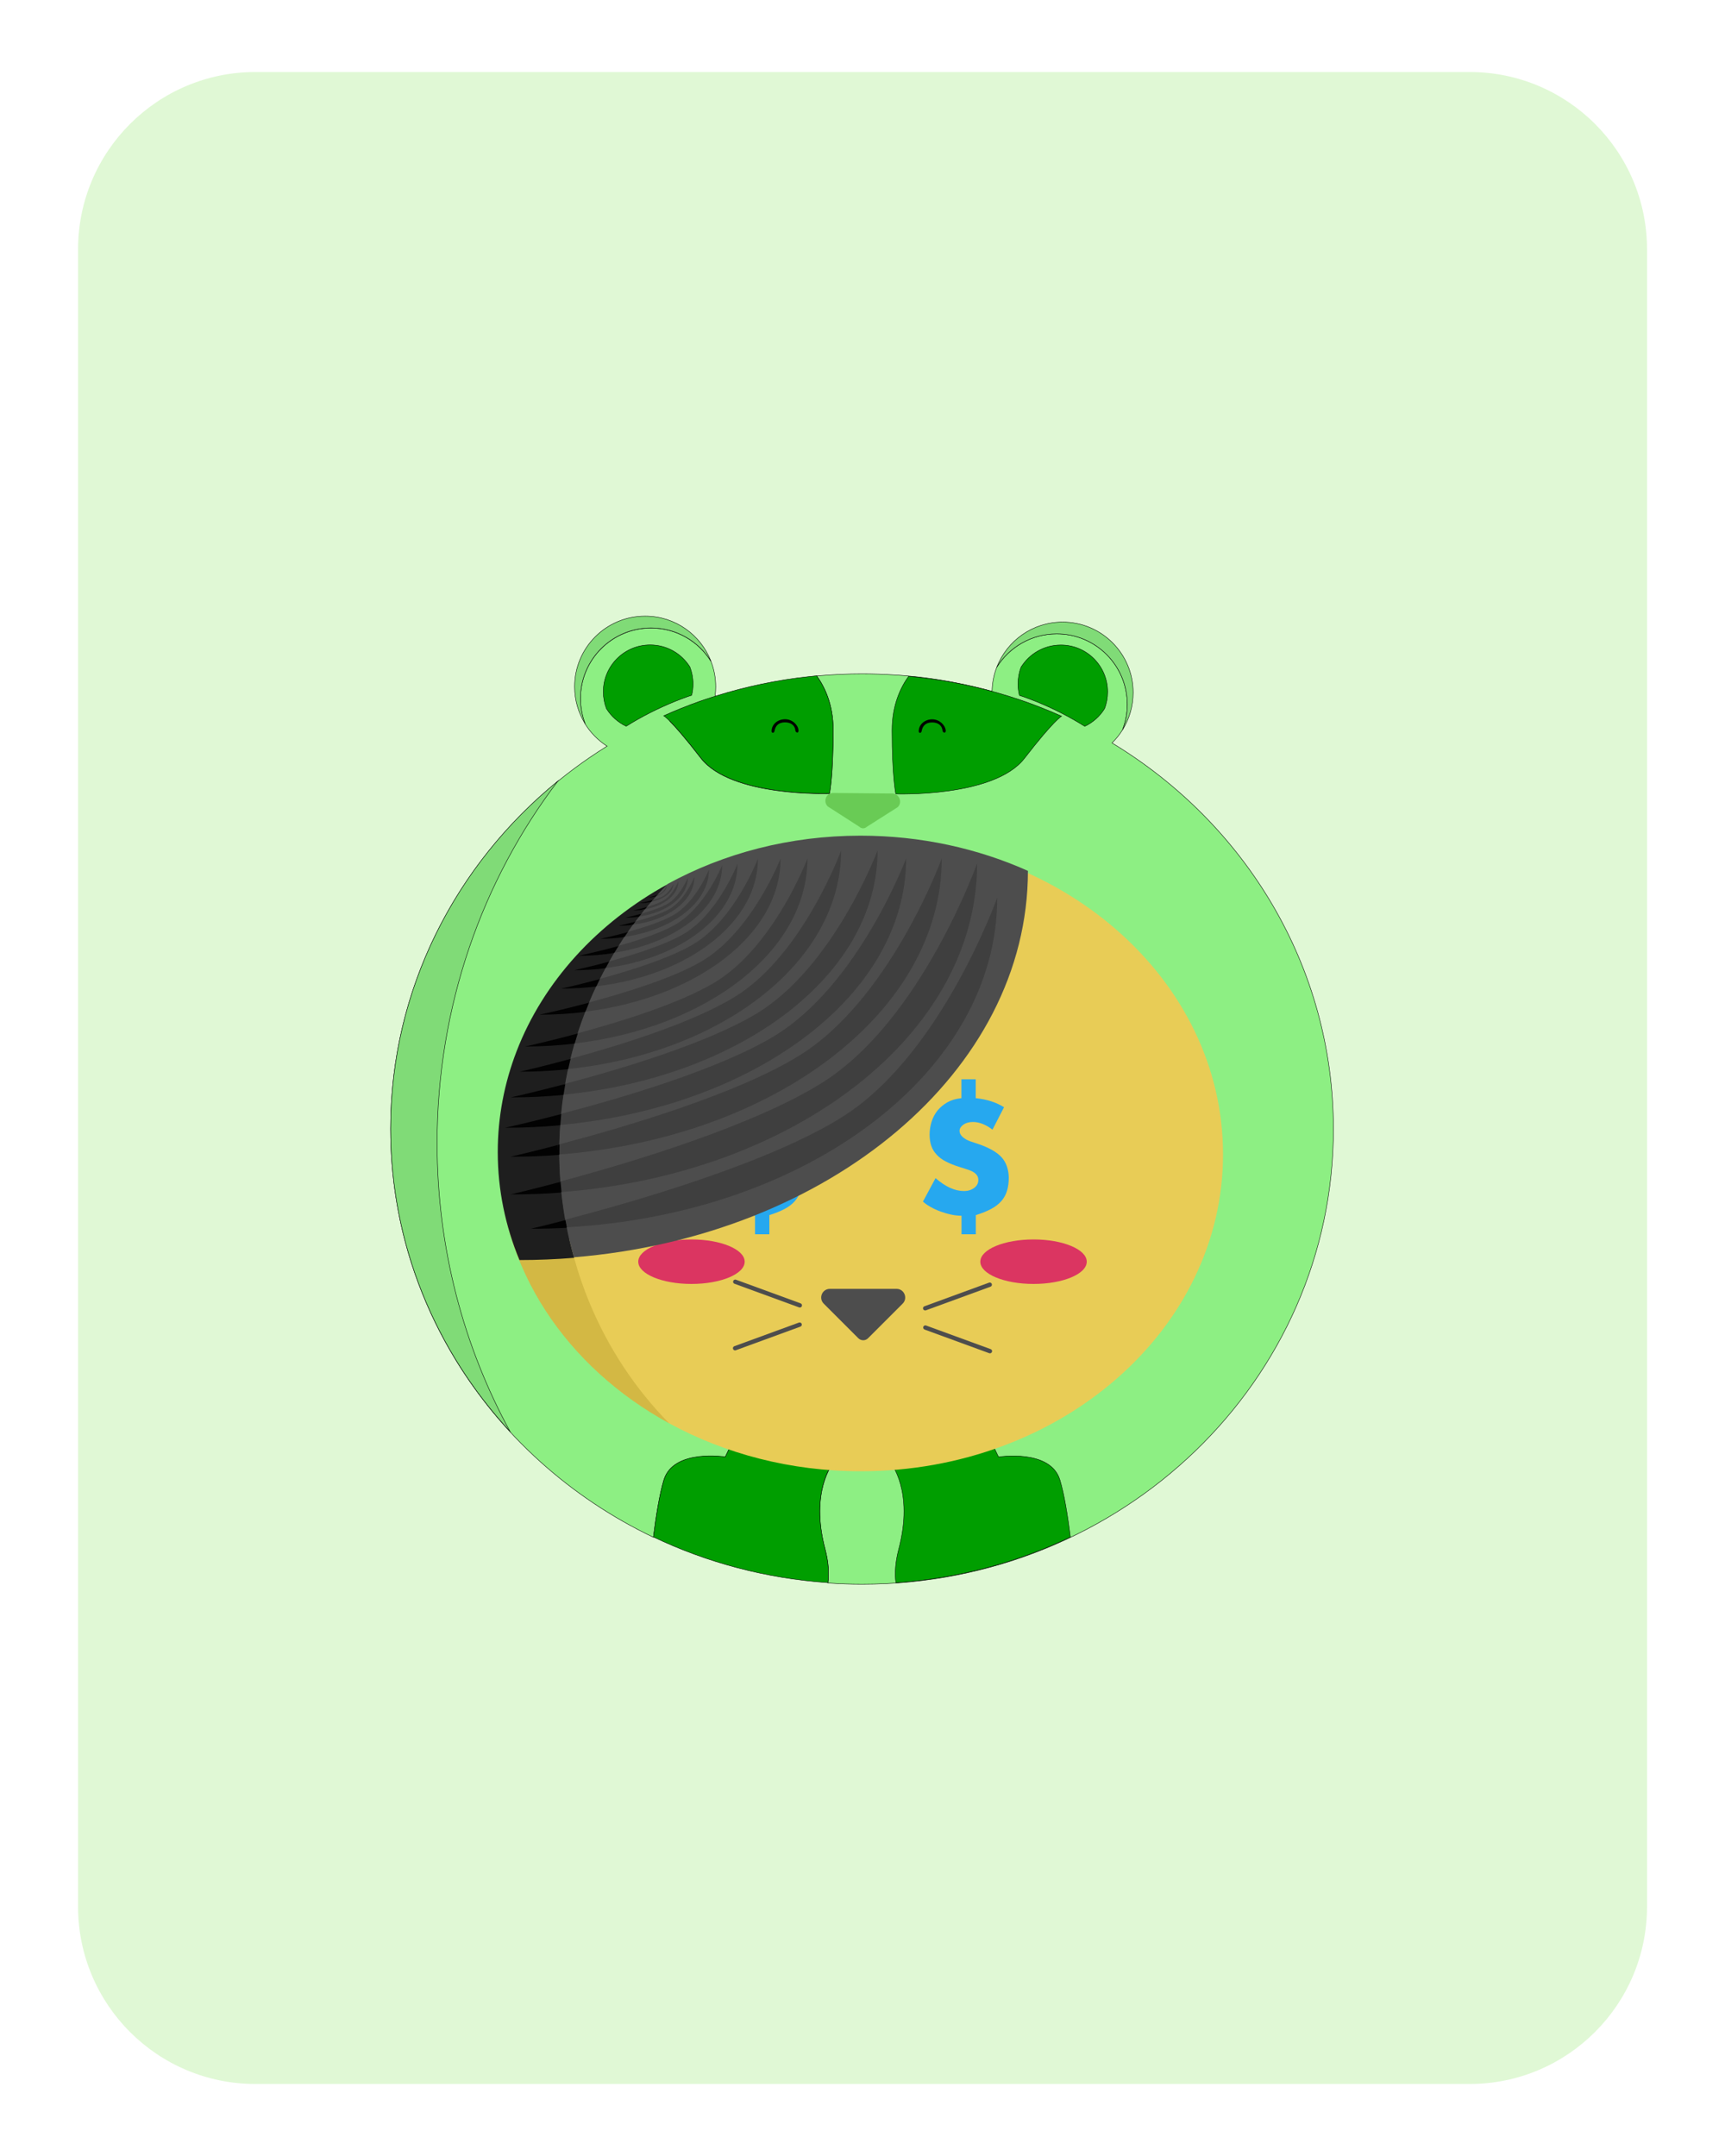 <?xml version="1.0" encoding="utf-8"?>

<svg version="1.1" id="tradesquads" xmlns="http://www.w3.org/2000/svg" xmlns:xlink="http://www.w3.org/1999/xlink" x="0px" y="0px"
	 viewBox="0 0 2000 2500" style="enable-background:new 0 0 2000 2500;" xml:space="preserve"><defs><g id="card-0">;
<style type="text/css">#costume-face-lighter {fill:#E0F8D5;}
#costume-face-lighter path, #costume-face-lighter polygon {fill:#E0F8D5;}

#costume-crest {fill:#6FBA66;}
#costume-crest path, #costume-crest polygon  {fill:#6FBA66;}

#costume-body{fill:#8def83;}
#costume-body path, #costume-body polygon {fill:#8def83;}

#shadows {fill:#80db77;}
#shadows path, #shadows polygon {fill:#80db77;}

#costume-mouth{fill:#69CB55;}
#costume-mouth path, #costume-mouth polygon {fill:#69CB55;}
#costume-mouth-eyes, #costume-mouth-eyes path, #costume-mouth-eyes polygon {fill:#000000;} /* customizzazione costume 5*/

#costume-crest-shadows {fill:#63A65B;}
#costume-crest-shadows path, #costume-crest-shadows polygon  {fill:#63A65B;}

#shadows-darker {fill:#198700;}
#shadows-darker path, #shadows-darker polygon {fill:#198700;}

#costume-stripes {fill:#009E00;}
#costume-stripes path, #costume-stripes polygon {fill:#009E00;}

#shadows-stripes {fill:#B30088;}
#shadows-stripes path, #shadows-stripes polygon  {fill:#B30088;}

#costume-eyes-thin #left {fill:#000000;}
#costume-eyes-thin #left path, #costume-eyes-thin polygon {fill:#000000;}

#costume-eyes-thin #right {fill:#000000;}
#costume-eyes-thin #right path, #costume-eyes-thin polygon {fill:#000000;}

#costume-bear-eyes ellipse {COLOR_COSTUME_BEAR_EYES}

#costume-eyes #left {fill:#FFFFFF;}
#costume-eyes #left path, #costume-eyes polygon {fill:#FFFFFF;}

#costume-eyes #right {fill:#FFFFFF;}
#costume-eyes #rigth path, #costume-eyes #rigth polygon {fill:#FFFFFF;}

#card-background {fill:#E0F8D5;}
#card-background path, #card-background polygon {fill:#E0F8D5;}
	.card-0-st0{fill:none;}
</style>
<g id = "card-background">
	<path class="card-0-st0" d="M1703.8,2416.5H296.2c-113.6,0-205.7-92.1-205.7-205.7V289.2c0-113.6,92.1-205.7,205.7-205.7h1407.7
		c113.6,0,205.7,92.1,205.7,205.7v1921.7C1909.5,2324.4,1817.4,2416.5,1703.8,2416.5z"/>
</g>
</g></defs><defs><g id="costume-4">;
<style type="text/css">
	.costume-4-st0{fill:none;stroke:#000000;stroke-width:0.5;stroke-miterlimit:10;}
	.costume-4-st1{fill:#DF6898;}
	.costume-4-st2{fill:#FFFFFF;}
</style>
<path id="costume-body" class="costume-4-st0" d="M1289.3,861.5c4.6-4.5,8.7-9.6,12.2-15.2c3.5-9.2,5.5-19.1,5.5-29.5
	c0-45.2-36.6-81.8-81.8-81.8c-29.3,0-55,15.4-69.5,38.6c-3.4,8.7-5.3,18.2-5.5,28c-4.7-1.3-9.4-2.5-14.1-3.7
	c-24.3-6-49.3-10.5-74.8-13.3c-0.8-0.1-1.6-0.2-2.4-0.2c-2.1-0.2-4.3-0.4-6.4-0.6c-5.2-0.5-10.4-0.9-15.7-1.2
	c-12.4-0.8-24.9-1.2-37.4-1.2c-16.4,0-32.7,0.7-48.8,2.1c-1.3,0.1-2.5,0.2-3.8,0.3c9,12.4,19.2,33,19.2,62.7
	c0,53.1-4.3,73.7-4.3,73.7s-113.9,4.3-149.1-41.1c-18.7-24.2-29.7-36.5-35.9-42.7c14.3-6.5,28.9-12.4,43.9-17.7
	c2.2-0.8,4.5-1.6,6.7-2.3c1.6-6.4,2.5-13.1,2.5-20c0-10.4-1.9-20.4-5.5-29.5c-14.4-23.2-40.2-38.6-69.5-38.6
	c-45.2,0-81.8,36.6-81.8,81.8c0,10.4,1.9,20.4,5.5,29.5c6.4,10.3,15.1,19,25.3,25.6c0,0-0.1,0-0.1,0.1c-7,4.4-14,8.9-20.8,13.6
	c-93.7,64.4-165.4,156.5-202.3,264c-18,52.3-27.7,108.2-27.7,166.3c0,27,2.1,53.5,6.2,79.4c10.7,68.5,35.1,132.8,70.3,190
	c12.4,20.1,26.1,39.3,41,57.6c17.1,20.9,35.9,40.6,56.1,58.8c38.8,35,83,64.6,131.1,87.6c3-23.9,7.2-50.2,12.2-66.4
	c11.1-36,71.1-26.5,71.1-26.5l8.6-18l116.5,24.8c0,0-27.4,32.6-9.4,100.2c4,15.2,4.7,28.1,3.3,38.9c13.1,0.9,26.2,1.4,39.5,1.4
	c301.9,0,546.6-236.3,546.6-527.7C1546,1120.3,1443.5,954.8,1289.3,861.5z"/>
<g id="costume-stripes">
	<path class="costume-4-st0" d="M801.9,806.2c1.1-4.2,1.6-8.7,1.6-13.2c0-6.9-1.3-13.5-3.6-19.6c-9.6-15.4-26.6-25.6-46.1-25.6
		c-30,0-54.3,24.3-54.3,54.3c0,6.9,1.3,13.5,3.6,19.6c5.5,8.8,13.5,16,22.9,20.4c4.5-2.8,9-5.5,13.6-8.1
		c18.3-10.3,37.6-19.1,57.7-26.3C798.9,807.2,800.4,806.7,801.9,806.2z"/>
	<path class="costume-4-st0" d="M1230,747.9c-19.4,0-36.5,10.2-46.1,25.6c-2.4,6.1-3.6,12.7-3.6,19.6c0,4.6,0.6,9,1.6,13.2
		c1.5,0.5,3,1,4.5,1.5c20.1,7.1,39.4,15.9,57.7,26.3c4.6,2.6,9.1,5.3,13.6,8.1c9.5-4.5,17.4-11.6,22.9-20.4
		c2.4-6.1,3.6-12.7,3.6-19.6C1284.2,772.2,1259.9,747.9,1230,747.9z"/>
	<path class="costume-4-st0" d="M849.5,1671.3l-8.6,18c0,0-59.9-9.5-71.1,26.5c-5,16.3-9.2,42.6-12.2,66.4c61.7,29.5,130.1,48,202.3,53
		c1.4-10.8,0.7-23.7-3.3-38.9c-18-67.7,9.4-100.2,9.4-100.2L849.5,1671.3z"/>
	<path class="costume-4-st0" d="M1157.7,1689.4l-8.6-18l-116.5,24.8c0,0,27.4,32.6,9.4,100.2c-4,15.2-4.7,28.1-3.3,38.9
		c72.2-5,140.6-23.5,202.3-53c-3-23.9-7.2-50.2-12.2-66.4C1217.7,1679.9,1157.7,1689.4,1157.7,1689.4z"/>
	<path class="costume-4-st0" d="M926.6,785.9c-0.9,0.1-1.7,0.2-2.6,0.3c-36.7,4.9-72.2,13.3-106.2,24.8c-0.3,0.1-0.6,0.2-0.9,0.3
		c-1.4,0.5-2.9,1-4.3,1.5c-0.5,0.2-1,0.3-1.5,0.5c-14.1,5-28,10.6-41.6,16.7c0.2,0.1,8.3,3.9,43.1,48.9
		c35.1,45.4,149.1,41.1,149.1,41.1s4.3-20.6,4.3-73.7c0-29.7-10.2-50.3-19.2-62.7C940.1,784.3,933.3,785,926.6,785.9z"/>
	<path class="costume-4-st0" d="M1187.7,879.4c34.8-44.9,42.9-48.8,43.1-48.9c-13.6-6.1-27.4-11.6-41.6-16.7c-0.5-0.2-1-0.3-1.5-0.5
		c-1.4-0.5-2.9-1-4.3-1.5c-0.3-0.1-0.6-0.2-0.9-0.3c-34-11.5-69.5-19.9-106.2-24.8c-0.9-0.1-1.7-0.2-2.6-0.3
		c-6.7-0.9-13.5-1.6-20.2-2.2c-9,12.4-19.2,33-19.2,62.7c0,53.1,4.3,73.7,4.3,73.7S1152.5,924.8,1187.7,879.4z"/>
</g>
<path id="costume-mouth" class="costume-4-st1" d="M966.1,919.5l68.2,0.6c8.2,0.1,12.4,10,6.6,15.8l-35.7,22.7c-2.5,2.5-6.6,2.5-9.1-0.1
	l-36.4-23.4C953.9,929.3,957.9,919.4,966.1,919.5z"/>
<g id="costume-eyes-thin">
	<path id="left" class="costume-4-st2" d="M910.2,834c-8.4,0-15.6,5.7-15.6,14c0,1.2,0.9,1.7,1.5,1.7c0.9-0.1,1.7-0.9,1.8-1.8
		c1.2-6.7,5-10.3,12.3-10.3c6.8,0,11.5,3.5,12,9.6c0.1,1.3,1.6,2.6,2.7,2.1c0.9-0.5,1-1.9,0.9-2.5C925.2,840.4,918.6,834,910.2,834z
		"/>
	<path id="right" class="costume-4-st2" d="M1096.5,846.9c-0.8-6.4-7.4-12.8-15.7-12.8s-15.6,5.7-15.6,14c0,1.2,0.9,1.7,1.5,1.7
		c0.9-0.1,1.7-0.9,1.8-1.8c1.2-6.7,5-10.3,12.3-10.3c6.8,0,11.5,3.5,12,9.6c0.1,1.3,1.6,2.6,2.7,2.1
		C1096.5,848.9,1096.6,847.5,1096.5,846.9z"/>
</g>
<g id="shadows">
	<path class="costume-4-st0" d="M748,714.4c-45.2,0-81.8,36.6-81.8,81.8c0,15.9,4.5,30.7,12.3,43.2c-3.5-9.2-5.5-19.1-5.5-29.5
		c0-45.2,36.6-81.8,81.8-81.8c29.3,0,55,15.4,69.5,38.6C812.5,736.1,782.8,714.4,748,714.4z"/>
	<path class="costume-4-st0" d="M1313.8,803.1c0-45.2-36.6-81.8-81.8-81.8c-34.8,0-64.5,21.7-76.3,52.3c14.4-23.2,40.2-38.6,69.5-38.6
		c45.2,0,81.8,36.6,81.8,81.8c0,10.4-1.9,20.4-5.5,29.5C1309.3,833.7,1313.8,818.9,1313.8,803.1z"/>
	<path class="costume-4-st0" d="M452.9,1308.9c0,134.8,52.4,257.8,138.5,351.1c-53.8-98.5-84.6-212.6-84.6-334.4c0-158.9,52.4-305,140.1-420
		C528.2,1002.5,452.9,1147.2,452.9,1308.9z"/>
</g>
</g></defs>
<defs><g id="face-8">;
<style type="text/css">
	.face-8-st0{fill:#E8CC56;}
	.face-8-st1{fill:#D3B844;}
</style>
<g>
	<path class="face-8-st0" d="M998,971c-82,0-158.6,20.6-223.2,56.2c0,0-0.1,0.1-0.1,0.1v0l-1.2,0.9l-1.5,0.8l-80,75l-53,140l-9,125l19,130
		l102,134l24.8,17.4l0,0c0,0,0,0,0,0c64.5,35.2,140.6,55.6,222.2,55.6c232,0,420-164.5,420-367.5S1230,971,998,971z"/>
</g>
<g>
	<path class="face-8-st1" d="M774.8,1027.2c-118.2,65-196.8,180.2-196.8,311.3c0,131.6,79,247,197.8,311.9
		c-77.9-79.3-126.3-189.8-126.3-312.1C649.5,1216.5,697.4,1106.4,774.8,1027.2z"/>
</g>
</g></defs>
<defs><g id="cheeks-3">;
<style type="text/css">
	.cheeks-3-st0{fill:#DB3561;}
</style>
<g id="cheeks">
	<ellipse id="right" class="cheeks-3-st0" cx="1198.3" cy="1463" rx="61.7" ry="25.8"/>
	<ellipse id="left" class="cheeks-3-st0" cx="801.7" cy="1463" rx="61.7" ry="25.8"/>
</g>
</g></defs>
<defs><g id="eyes-2">;
<style type="text/css">
	.eyes-2-st0{fill:#26A8EF;}
</style>
<g id="eyes">
	<path id="right" class="eyes-2-st0" d="M1161.4,1342.1c-5.3-5.9-13.9-10.9-25.8-15.1l-10.7-3.6c-3.7-1.3-6.7-3.1-9-5.2
		c-2.3-2.2-3.4-4.5-3.4-6.9c0-2.6,1.5-5,4.3-7.1c2.9-2.1,6.6-3.2,11.2-3.2c7.4,0,15,3,22.7,8.9l13.4-26c-8.9-5.6-19.8-9.2-32.8-10.5
		v-21.9h-16.6v21.9c-6.3,0.6-11.7,2.2-16.3,4.8c-4.5,2.6-8.4,5.8-11.5,9.6c-3,3.8-5.3,8.1-6.8,12.9c-1.5,4.8-2.3,9.8-2.3,15
		c0,4.9,0.7,9.3,2,13.1c1.3,3.8,3.4,7.1,6.2,10.1c2.7,3,6.3,5.7,10.6,7.9c4.4,2.3,9.6,4.4,15.7,6.3l10.3,3.3
		c7.8,2.6,11.7,6.4,11.7,11.7c0,3.9-1.6,7-4.9,9.4c-3.3,2.4-7.2,3.6-11.6,3.6c-10.7,0-21.7-5-33.1-15l-14.6,27.2
		c2.3,2.1,5.2,4.2,8.8,6.2c3.5,2,7.4,3.8,11.5,5.3c4.1,1.5,8.2,2.7,12.5,3.6c4.2,0.9,8.2,1.3,11.9,1.3v21.5h16.6V1409
		c7-2.2,12.9-4.6,17.8-7.2c4.9-2.6,8.8-5.7,11.9-9.2c3-3.5,5.2-7.5,6.5-12c1.3-4.4,2-9.5,2-15.3
		C1169.3,1355.8,1166.7,1348.1,1161.4,1342.1z"/>
	<path id="left" class="eyes-2-st0" d="M896.2,1327l-10.7-3.6c-3.7-1.3-6.7-3.1-9-5.2c-2.3-2.2-3.4-4.5-3.4-6.9c0-2.6,1.5-5,4.3-7.1
		c2.9-2.1,6.6-3.2,11.2-3.2c7.4,0,15,3,22.7,8.9l13.4-26c-8.9-5.6-19.8-9.2-32.8-10.5v-21.9h-16.6v21.9c-6.3,0.6-11.7,2.2-16.3,4.8
		c-4.5,2.6-8.4,5.8-11.5,9.6c-3,3.8-5.3,8.1-6.8,12.9c-1.5,4.8-2.3,9.8-2.3,15c0,4.9,0.7,9.3,2,13.1c1.3,3.8,3.4,7.1,6.2,10.1
		c2.7,3,6.3,5.7,10.6,7.9c4.4,2.3,9.6,4.4,15.7,6.3l10.3,3.3c7.8,2.6,11.7,6.4,11.7,11.7c0,3.9-1.6,7-4.9,9.4
		c-3.3,2.4-7.2,3.6-11.6,3.6c-10.7,0-21.7-5-33.1-15l-14.6,27.2c2.3,2.1,5.2,4.2,8.8,6.2c3.5,2,7.4,3.8,11.5,5.3
		c4.1,1.5,8.2,2.7,12.5,3.6c4.2,0.9,8.2,1.3,11.9,1.3v21.5h16.6V1409c7-2.2,12.9-4.6,17.8-7.2c4.9-2.6,8.8-5.7,11.9-9.2
		c3-3.5,5.2-7.5,6.5-12c1.3-4.4,2-9.5,2-15.3c0-9.5-2.6-17.2-7.9-23.2C916.8,1336.2,908.1,1331.2,896.2,1327z"/>
</g>
</g></defs>
<defs><g id="mouth-7">;
<style type="text/css">
	.mouth-7-st0{fill:#4D4D4D;}
</style>
<g id="mouth">
	<path class="mouth-7-st0" d="M1073.5,1519.4l74.9-27.4c1.3-0.5,2-1.9,1.5-3.2c-0.5-1.3-1.9-2-3.2-1.5l-74.9,27.4c-1.3,0.5-2,1.9-1.5,3.2
		S1072.2,1519.8,1073.5,1519.4z"/>
	<path class="mouth-7-st0" d="M1039.5,1494.5h-77.3c-9,0-13.5,10.8-7.1,17.2l40,40c3.2,3.2,8.3,3.2,11.4,0l40-40
		C1052.9,1505.4,1048.4,1494.5,1039.5,1494.5z"/>
	<path class="mouth-7-st0" d="M1148.6,1564.4l-74.9-27.4c-1.3-0.5-2.7,0.2-3.2,1.5v0c-0.5,1.3,0.2,2.7,1.5,3.2l74.9,27.4
		c1.3,0.5,2.7-0.2,3.2-1.5l0,0C1150.6,1566.3,1149.9,1564.8,1148.6,1564.4z"/>
	<path class="mouth-7-st0" d="M928.2,1511.3l-74.9-27.4c-1.3-0.5-2.7,0.2-3.2,1.5c-0.5,1.3,0.2,2.7,1.5,3.2l74.9,27.4
		c1.3,0.5,2.7-0.2,3.2-1.5C930.2,1513.2,929.5,1511.8,928.2,1511.3z"/>
	<path class="mouth-7-st0" d="M926.3,1533.6l-74.9,27.4c-1.3,0.5-2,1.9-1.5,3.2s1.9,2,3.2,1.5l74.9-27.4c1.3-0.5,2-1.9,1.5-3.2
		C929,1533.8,927.6,1533.2,926.3,1533.6z"/>
</g>
</g></defs>
<defs><g id="hair-9">;
<style type="text/css">
	.hair-9-st0{fill:#3F3F3F;}
	.hair-9-st1{fill:#020202;}
	.hair-9-st2{fill:#1E1E1E;}
	.hair-9-st3{fill:#4D4D4D;}
</style>
<g id="Livello_2">
	<polygon class="hair-9-st0" points="660.1,1436.8 647,1432 633,1290 655,1184 730,1067 763,1034 772,1027 788,1020 832,1002 900,983 
		990,974 1083,983 1164,1005 1185,1025 1153,1139 1085,1260 948,1362 709,1443 	"/>
	<polyline class="hair-9-st1" points="658.1,1428 649,1389 642,1258 712,1091 758.1,1038.9 686.7,1104.7 653,1152 633,1207.9 615,1257 
		608,1327 612.3,1384.8 616,1434 658.1,1428 	"/>
	<polygon class="hair-9-st1" points="615,1408 588,1386 583,1304 592,1265 617,1256 620,1288 	"/>
	<polygon class="hair-9-st1" points="617,1249 596,1246 617,1190 634,1163 656,1133 670,1108 697,1084 737,1052 740,1047 751,1040 
		761,1036 746.9,1052.5 736,1067 723,1083 709,1106 698,1126 688,1148 677,1177 665,1210 657,1242 650,1271 649,1300 647,1322 
		647,1341 653,1420 645,1429 620,1387 	"/>
	<polyline class="hair-9-st1" points="762.2,1037.6 760.2,1039.9 757,1041 757,1039 760,1037.3 762.2,1037.6 762.2,1037.6 	"/>
</g>
<g id="Livello_1">
	<polygon class="hair-9-st1" points="706.3,1115 702.1,1122.8 699,1124 700,1119 703,1115 	"/>
	<polygon class="hair-9-st1" points="736.7,1068.6 733.9,1072.4 731,1073 734,1069 	"/>
	<polygon class="hair-9-st1" points="695.5,1135.3 691.3,1144 689,1145 693,1135 	"/>
	<polygon class="hair-9-st1" points="743.8,1059.4 740.9,1063.1 737,1064 741,1060 	"/>
	<polygon class="hair-9-st1" points="750.1,1051.6 747.7,1054.6 744,1055 747,1051 	"/>
	<polygon class="hair-9-st1" points="717.2,1096.9 712.1,1105.1 709,1106 713,1097 	"/>
	<polygon class="hair-9-st1" points="669.8,1198.5 666.1,1210.8 665,1211 664,1210 669,1198 	"/>
	<polygon class="hair-9-st1" points="728,1080.7 723.9,1086.7 720,1088 720,1086 724,1081 	"/>
	<polygon class="hair-9-st1" points="683,1162.6 678.6,1173.5 678,1174 680,1167 682,1163 682,1162 	"/>
	<polygon class="hair-9-st1" points="756.9,1043.5 754.6,1046.4 752,1046.4 753,1044 	"/>
	<polygon class="hair-9-st1" points="661.5,1228 658.7,1240.1 657,1241 657,1239 660,1228 	"/>
	<polygon class="hair-9-st1" points="655.4,1257.2 653.3,1270.1 649,1271 652,1257 	"/>
	<polygon class="hair-9-st1" points="655.6,1414.8 657.3,1423.7 657,1424 655,1418 655,1415 655,1415 655,1415 654,1415 	"/>
	<polygon class="hair-9-st1" points="648.7,1327.3 648.6,1339.2 647,1340 646,1339 647,1327 	"/>
	<polygon class="hair-9-st1" points="649.9,1370.4 651.1,1382.9 650,1383 649,1373 649,1371 649,1370 	"/>
	<polygon class="hair-9-st1" points="650.7,1292 649.6,1305.1 647.9,1305.2 649,1292 	"/>
	<g>
		<g>
			<path class="hair-9-st2" d="M615.5,1424.8c0,0,15.3-3.5,40-10c-1.9-10.5-3.4-21.2-4.5-32c-19.3,1.5-38.9,2.2-58.8,2.2
				c0,0,22.8-5.3,57.7-14.6c-0.8-10.3-1.2-20.8-1.3-31.3c-18.6,1.5-37.6,2.2-56.8,2.2c0,0,22.6-5.1,56.8-14.1c0,0,0,0,0-0.1
				c0-1.5,0.1-3.1,0.1-4.6c0-0.7,0-1.3,0.1-2c0.1-1.6,0.1-3.1,0.2-4.7c0-0.6,0-1.1,0.1-1.7c0.1-1.8,0.2-3.6,0.3-5.4
				c0-0.3,0-0.6,0.1-0.9c0.1-1,0.1-2,0.2-3c-21,1.9-42.4,2.9-64.1,2.9c0,0,26.5-5.8,65.2-15.9c0.3-3.5,0.7-7,1.1-10.5c0,0,0,0,0,0h0
				l0-0.1c0.5-3.9,1-7.8,1.6-11.6c-20,1.9-40.5,2.9-61.3,2.9c0,0,26-5.7,63.4-15.6c0.1-0.8,0.3-1.6,0.4-2.4c0.1-0.4,0.2-0.9,0.2-1.3
				c0.5-2.7,1-5.4,1.6-8.1c0.4-1.8,0.8-3.6,1.1-5.3c-18.3,1.9-37.1,2.9-56.2,2.9c0,0,24.4-5.5,59-14.9c1.5-6,3-11.9,4.7-17.7
				c-18.7,2.2-38,3.4-57.7,3.4c0,0,25.9-5.6,61.2-15.1c2.7-8.5,5.7-16.9,8.9-25.1c-17.3,2.2-35.2,3.3-53.5,3.3c0,0,24.9-5.2,57.8-14
				c2.6-6.3,5.4-12.6,8.3-18.7c-13.2,1.6-26.8,2.4-40.6,2.4c0,0,19.2-4.1,44.9-11.1c2.1-4.2,4.3-8.4,6.5-12.5
				c-11.8,1.5-24,2.3-36.5,2.3c0,0,17.7-3.8,40.8-10c1.9-3.4,3.8-6.7,5.8-10c-13.3,2.2-27.3,3.3-41.7,3.3c0,0,21.4-4.4,46.8-11.4
				c2.2-3.5,4.4-6.9,6.7-10.3c-9,1.3-18.4,2-28,2c0,0,14.3-3,32-7.8c2-2.8,4-5.6,6-8.4c-5.5,0.7-11.1,1-16.8,1c0,0,8.6-1.8,19.6-4.8
				c1.4-1.9,2.9-3.8,4.4-5.7c-5.3,0.8-10.7,1.2-16.4,1.2c0,0,8.6-1.8,19.1-4.7c1.3-1.6,2.6-3.3,3.9-4.9c-4.4,0.8-9,1.2-13.7,1.2
				c0,0,7.5-1.6,16.1-4.1c1.6-1.9,3.2-3.9,4.9-5.8c-4.4,0.9-9.2,1.5-14.3,1.5c0,0,8.2-1.5,16.2-3.7c1.3-1.4,2.5-2.9,3.8-4.3
				c-2.7,0.8-5.8,1.3-9,1.3c0,0,5.8-1.2,10.5-2.9c3.9-4.3,7.8-8.4,11.8-12.5c-81.5,44.7-144.2,113-175.3,193.9
				c-14.1,36.7-21.8,75.9-21.8,116.7c0,44,8.9,86.2,25.2,125.3c21.4,0,42.5-0.9,63.4-2.6c-3.2-11.4-6-23-8.4-34.8
				C643.5,1424.4,629.6,1424.8,615.5,1424.8z"/>
			<path class="hair-9-st3" d="M997.7,969c-82.2,0-158.8,20.5-223.6,56c-4,4.1-7.9,8.3-11.8,12.5c1.4-0.5,2.7-1.1,3.7-1.6
				c4.5-2.5,7-8.9,7-8.9c0,5.4-5,10-12.1,12.2c-1.3,1.4-2.6,2.9-3.8,4.3c3.9-1.1,7.7-2.4,10.4-3.7c8.4-4.1,13.1-14.5,13.1-14.5
				c0,9.3-10.6,17.3-25.5,20.4c-1.6,1.9-3.3,3.8-4.9,5.8c6.8-2,14.2-4.5,19-7.3c11.1-6.4,17.3-22.3,17.3-22.3
				c0,15.6-16.4,28.6-38.8,32.5c-1.3,1.6-2.6,3.3-3.9,4.9c10.2-2.8,22.1-6.7,29.7-11c15.4-8.8,24-30.6,24-30.6
				c0,22-24.1,40.4-56.4,45.1c-1.5,1.9-2.9,3.8-4.4,5.7c12.9-3.5,29.3-8.6,39.3-14.3c18.6-10.7,29.1-37.4,29.1-37.4
				c0,27.5-30.6,50.4-71.2,55.4c-2,2.8-4,5.6-6,8.4c17.8-4.9,39.1-11.7,52.5-19.3c26.6-15.1,41.6-53,41.6-53
				c0,38.1-41.9,70-98.1,78.1c-2.3,3.4-4.5,6.8-6.7,10.3c22.6-6.3,48.4-14.7,65-24.1c35.2-19.8,55.1-69.4,55.1-69.4
				c0,48.9-53.1,90-125.1,101.6c-2,3.3-3.9,6.6-5.8,10c28.1-7.6,64.2-18.9,86.1-31.7c40-23.3,62.6-81.6,62.6-81.6
				c0,60-65.8,109.9-153,121c-2.2,4.1-4.4,8.3-6.5,12.5c34.3-9.3,80.4-23.6,107.9-39.9c48.2-28.4,75.3-99.5,75.3-99.5
				c0,74-80.8,135.5-187.5,148.1c-2.9,6.2-5.7,12.4-8.3,18.7c41.8-11.2,96.5-28,129.6-47.2c59.1-34.2,92.4-119.6,92.4-119.6
				c0,88.1-97.3,161.4-226.4,177.5c-3.2,8.3-6.2,16.6-8.9,25.1c49.7-13.4,117.8-34.5,158.3-58.6c69.2-41.2,108.2-144.1,108.2-144.1
				c0,107.3-116.5,196.4-270.1,214.5c-1.7,5.9-3.3,11.8-4.7,17.7c57-15.5,141.7-41.7,190.7-71.9c78.8-48.4,123.1-169.6,123.1-169.6
				c0,128.5-137.2,234.8-316.6,253.4c-0.4,1.8-0.8,3.5-1.1,5.3c-0.5,2.7-1.1,5.4-1.6,8.1c-0.1,0.4-0.2,0.9-0.2,1.3
				c-0.1,0.8-0.3,1.6-0.4,2.4c0.1,0,0.2-0.1,0.3-0.1c65.1-17.2,164.4-46.9,221.4-81.2c89.9-54.1,140.5-189.3,140.5-189.3
				c0,144.1-158,263.1-363.9,283.2c-0.1,0-0.2,0-0.3,0c0,0,0,0,0,0c-0.6,3.9-1.1,7.7-1.6,11.6l0,0.1h0c0,0,0,0,0,0
				c-0.4,3.5-0.8,7-1.1,10.5c0,0,0,0,0,0c71-18.5,182.8-51.5,246.4-89.7c98.3-59,153.6-206.5,153.6-206.5
				c0,157.9-174.3,288.2-401,309.2c0,0,0,0,0,0c-0.1,1-0.1,2-0.2,3c0,0.3,0,0.6-0.1,0.9c-0.1,1.8-0.2,3.6-0.3,5.4
				c0,0.6-0.1,1.1-0.1,1.7c-0.1,1.6-0.1,3.1-0.2,4.7c0,0.7,0,1.3-0.1,2c0,1.5-0.1,3.1-0.1,4.6c0,0,0,0,0,0.1
				c74.9-19.7,205.7-58,278.2-102.9c105.7-65.3,165.2-228.6,165.2-228.6c0,177.7-193.8,323.9-443.5,343.3c0.1,10.5,0.5,21,1.3,31.3
				c80.3-21.5,224.9-64.7,304.6-115.2c114.3-72.5,178.6-253.7,178.6-253.7c0,197.8-210.8,360.4-482.1,381.2
				c1.1,10.8,2.6,21.5,4.5,32c74.9-19.4,236.4-65.3,322.3-119.8c114.3-72.5,178.6-253.7,178.6-253.7c0,202-219.8,367.2-499.2,382.3
				c2.3,11.8,5.1,23.4,8.4,34.8c296.1-24.2,526.3-215.4,526.4-448.1C1133.9,983.9,1067.8,969,997.7,969z"/>
		</g>
	</g>
</g>
</g></defs>
<use x="0" y="0" xlink:href="#card-0" />
<use x="0" y="0" xlink:href="#costume-4" />
<use x="0" y="0" xlink:href="#face-8" />
<use x="0" y="0" xlink:href="#cheeks-3" />
<use x="0" y="0" xlink:href="#eyes-2" />
<use x="0" y="0" xlink:href="#mouth-7" />
<use x="0" y="0" xlink:href="#hair-9" />
</svg>